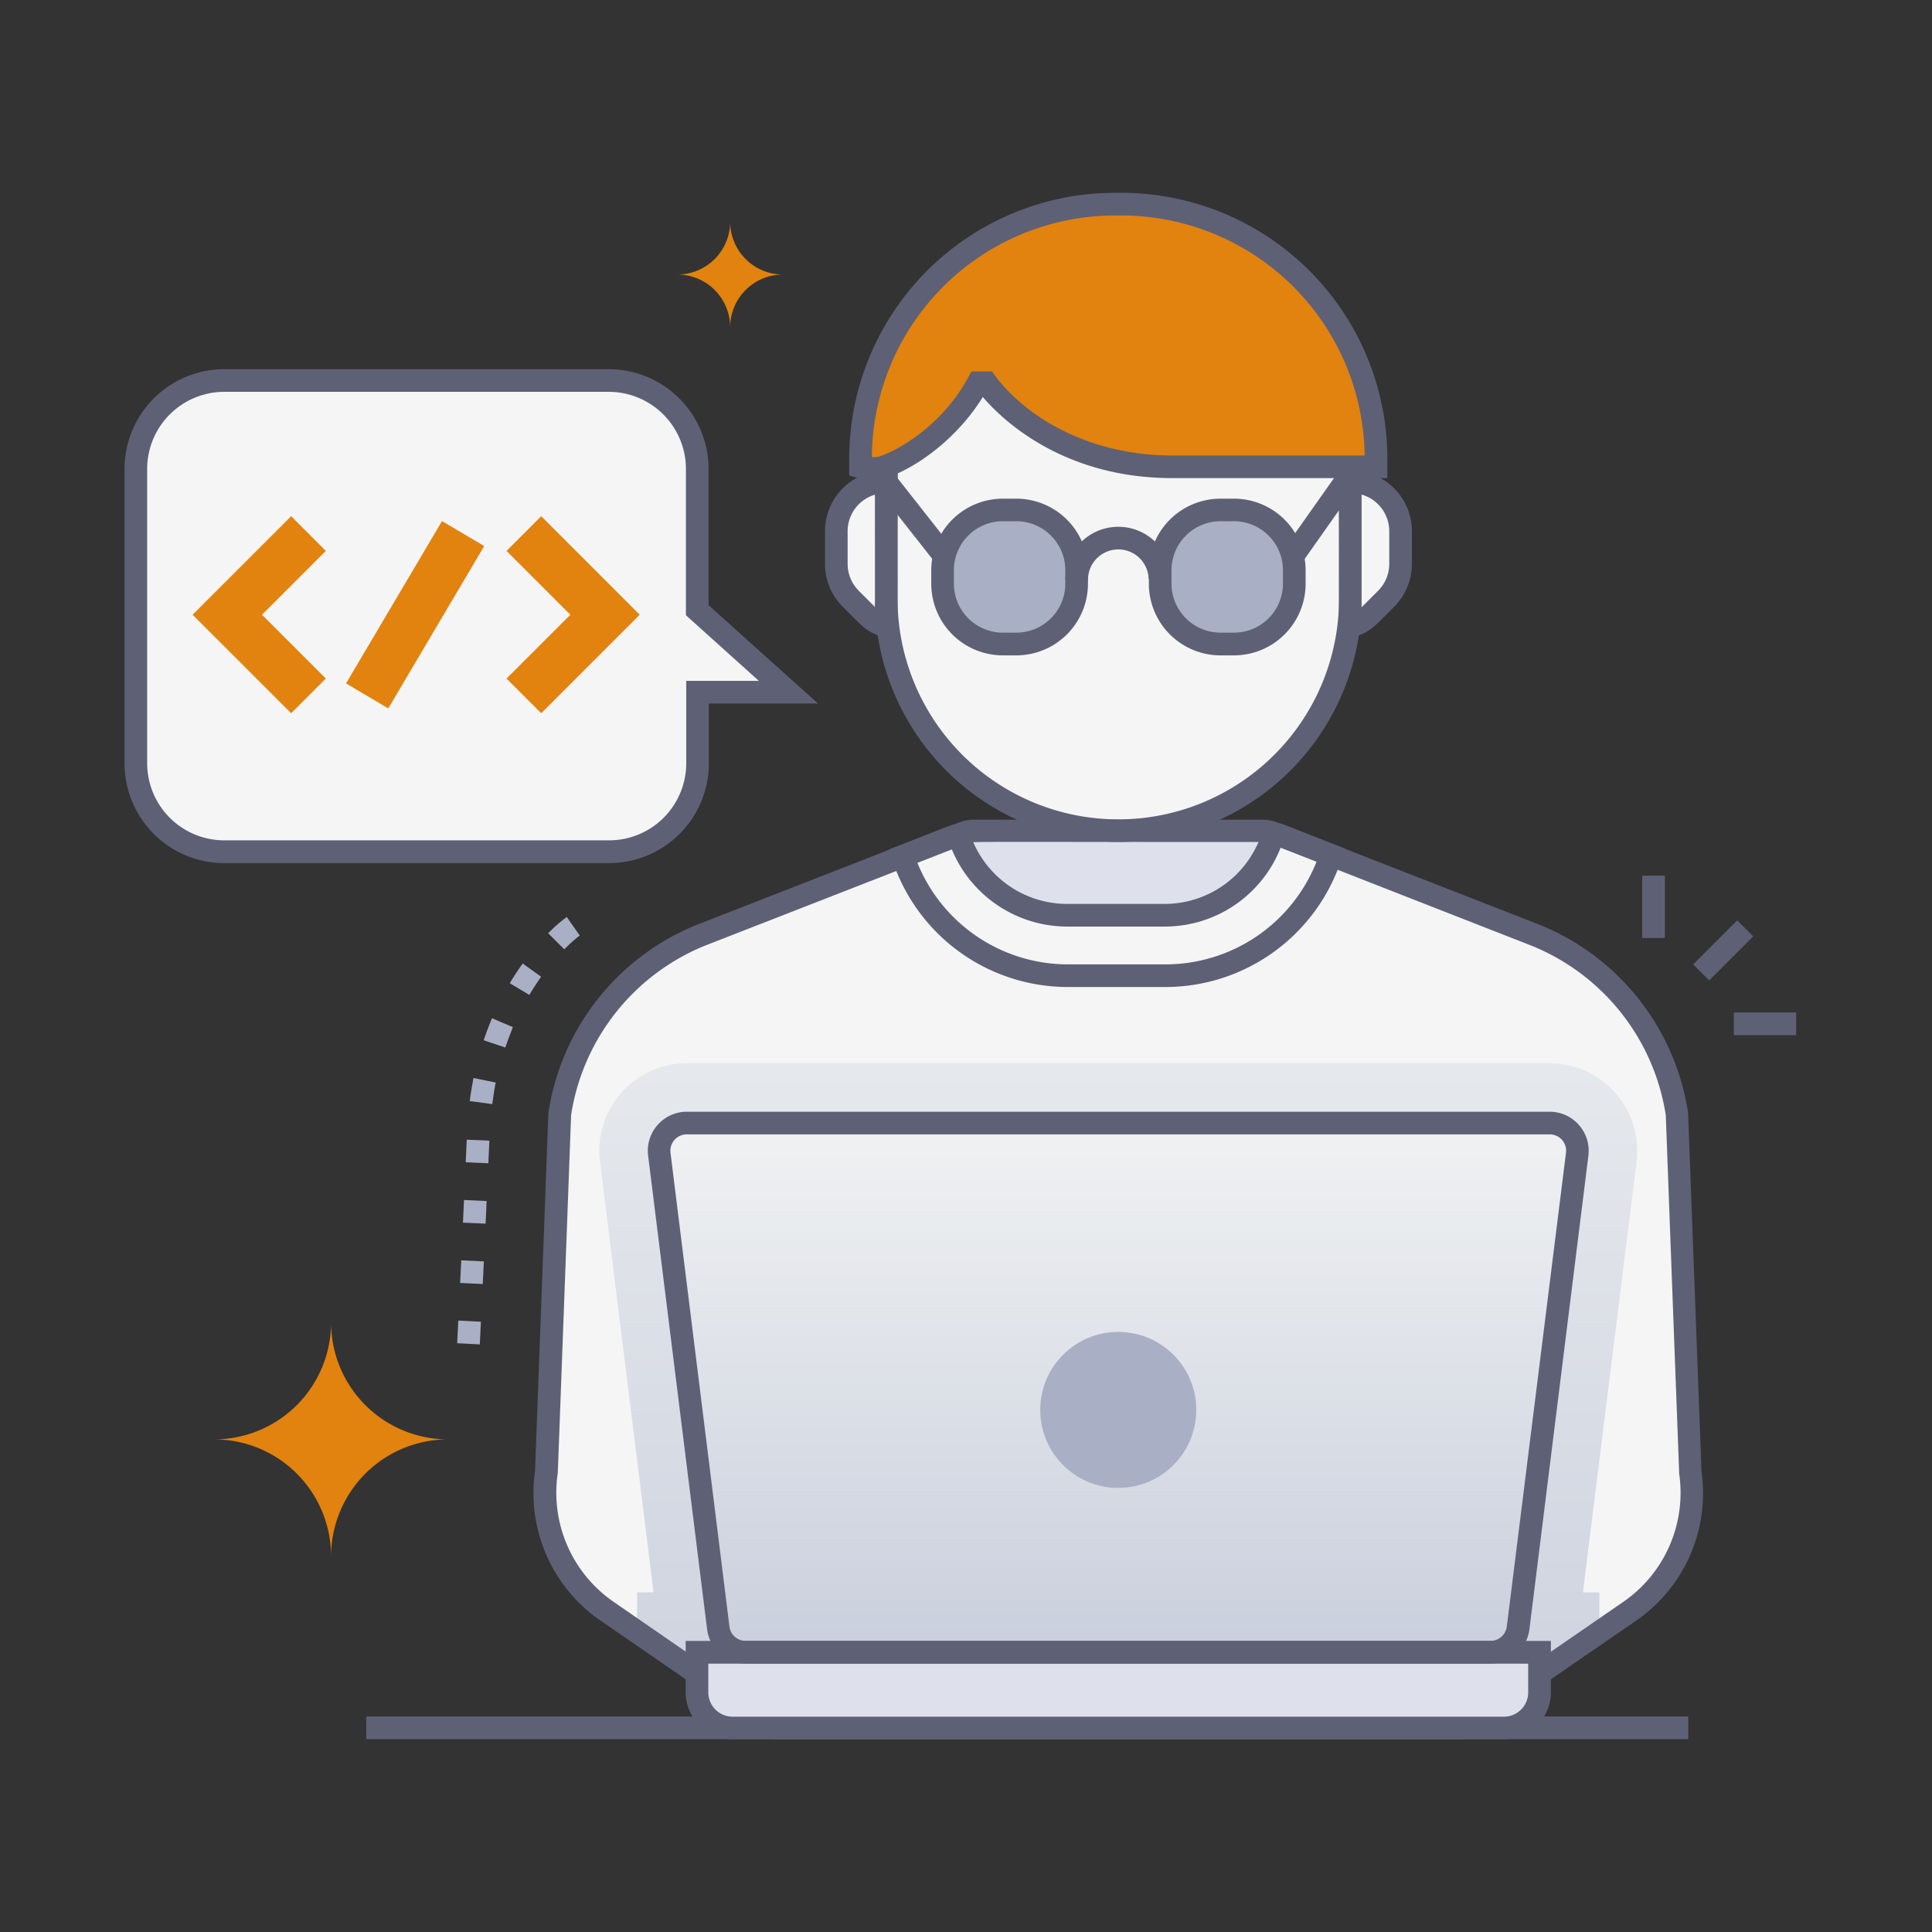 <svg xmlns="http://www.w3.org/2000/svg" xmlns:xlink="http://www.w3.org/1999/xlink" viewBox="0 0 512 512"><rect x="0" y="0" width="512" height="512" fill="#333333" stroke="none"/><defs><style>.cls-1{isolation:isolate;}.cls-2{fill:#f5f5f5;}.cls-3{mix-blend-mode:multiply;fill:url(#linear-gradient);}.cls-4{fill:#5e6175;}.cls-5{fill:#dee1ec;}.cls-6{fill:url(#linear-gradient-2);}.cls-7{fill:#a9afc4;}.cls-8{fill:#e1830e;}.cls-9{fill:none;stroke:#e1830e;stroke-miterlimit:10;stroke-width:13px;}</style><linearGradient id="linear-gradient" x1="296.35" y1="481.3" x2="296.35" y2="219.95" gradientUnits="userSpaceOnUse"><stop offset="0" stop-color="#cacfdd"></stop><stop offset="1" stop-color="#eef0f1"></stop></linearGradient><linearGradient id="linear-gradient-2" x1="296.35" y1="437.86" x2="296.35" y2="304.14" xlink:href="#linear-gradient"></linearGradient></defs><title>Developer</title><g class="cls-1"><g id="Developer"><path class="cls-2" d="M431.57,427.2,387,457.9H205.69l-44.57-30.7a38.38,38.38,0,0,1-16.35-37.08l3.54-94.84A60.63,60.63,0,0,1,186,247.74c75.26-29.43,69.82-27.62,72.23-27.62h76.32a8.34,8.34,0,0,1,3,.58l69.19,27a60.61,60.61,0,0,1,37.65,47.54l3.53,94.84A38.32,38.32,0,0,1,431.57,427.2Z"></path><path class="cls-3" d="M433.71,307.85,419.49,422h4.36v10.51L387,457.9H205.69l-36.85-25.39V422h4.36L159,307.85a23.23,23.23,0,0,1,23-26.09H410.66A23.23,23.23,0,0,1,433.71,307.85Z"></path><path class="cls-2" d="M296.35,220.13a61.5,61.5,0,0,1-61.49-61.49V127.79a61.49,61.49,0,1,1,123,0v30.85A61.49,61.49,0,0,1,296.35,220.13Z"></path><rect class="cls-4" x="97.06" y="454.9" width="350.36" height="6"></rect><path class="cls-5" d="M338.86,221.22a1.34,1.34,0,0,0-1.73.82,30.09,30.09,0,0,1-28.53,20.51H282.84a30.12,30.12,0,0,1-28.4-20.09,1.35,1.35,0,0,0-1.71-.82c2.45-.95,3.49-1.52,5.45-1.52h76.33A10.47,10.47,0,0,1,338.86,221.22Z"></path><path class="cls-4" d="M387.94,460.9H204.76l-45.34-31.23a41,41,0,0,1-17.63-39.81L145.32,295A64.06,64.06,0,0,1,184.87,245l69.19-27a11.21,11.21,0,0,1,4.12-.78h76.33a11.22,11.22,0,0,1,4.13.78l69.19,27a64.08,64.08,0,0,1,39.53,49.9c0,.48.76,20.07,3.55,95a41,41,0,0,1-17.64,39.81Zm-181.31-6H386.07l43.8-30.17A35.11,35.11,0,0,0,445,390.55c0-.49-.77-20.22-3.55-95a58,58,0,0,0-35.75-45c-74.38-29.07-69.67-27.41-71.14-27.41-83,0-76.86-.19-78.27.36l-69.19,27a58,58,0,0,0-35.75,45c-3.67,98.75-3.52,94.77-3.55,95a35.11,35.11,0,0,0,15.06,34.17Z"></path><path class="cls-6" d="M174.74,305.88l15.63,125.54a7.34,7.34,0,0,0,7.29,6.44H395a7.34,7.34,0,0,0,7.29-6.44L418,305.88a7.35,7.35,0,0,0-7.29-8.26H182A7.35,7.35,0,0,0,174.74,305.88Z"></path><circle class="cls-7" cx="296.35" cy="373.64" r="20.67"></circle><path class="cls-5" d="M398.54,457.9H194.16a9.45,9.45,0,0,1-9.45-9.44v-10.6H408v10.6A9.45,9.45,0,0,1,398.54,457.9Z"></path><path class="cls-4" d="M197.66,440.86a10.36,10.36,0,0,1-10.27-9.07L171.76,306.25A10.35,10.35,0,0,1,182,294.62H410.67a10.36,10.36,0,0,1,10.27,11.63L405.31,431.79A10.37,10.37,0,0,1,395,440.86Zm213-140.24H182a4.34,4.34,0,0,0-4.31,4.89l15.62,125.54a4.36,4.36,0,0,0,4.32,3.81H395a4.37,4.37,0,0,0,4.32-3.81L415,305.51A4.34,4.34,0,0,0,410.67,300.62Z"></path><path class="cls-4" d="M398.54,460.9H194.16a12.46,12.46,0,0,1-12.45-12.44v-13.6H411v13.6A12.46,12.46,0,0,1,398.54,460.9Zm-210.83-20v7.6a6.45,6.45,0,0,0,6.45,6.44H398.54a6.45,6.45,0,0,0,6.45-6.44v-7.6Z"></path><path class="cls-4" d="M296.35,223.13a64.56,64.56,0,0,1-64.49-64.49V127.79a64.49,64.49,0,1,1,129,0v30.85A64.56,64.56,0,0,1,296.35,223.13Zm0-153.83a58.56,58.56,0,0,0-58.49,58.49v30.85a58.49,58.49,0,1,0,117,0V127.79A58.56,58.56,0,0,0,296.35,69.3Z"></path><path class="cls-2" d="M371.17,140.77v8.66a13.05,13.05,0,0,1-3.82,9.24l-4.17,4.17a13,13,0,0,1-5.46,3.26c.19-3,.12-2.42.12-38.41A13.07,13.07,0,0,1,371.17,140.77Z"></path><path class="cls-2" d="M235,166.07a13.07,13.07,0,0,1-5.36-3.23l-4.17-4.17a13,13,0,0,1-3.82-9.24v-8.66a13.07,13.07,0,0,1,13.23-13.08C234.86,165.15,234.81,163.36,235,166.07Z"></path><path class="cls-4" d="M354.45,170.21c.52-8,.39-.67.39-45.52h3.26a16.1,16.1,0,0,1,16.07,16.08v8.66a16.13,16.13,0,0,1-4.71,11.37C362.6,167.67,363.33,167.56,354.45,170.21Zm6.39-39.14v29.86c.2-.19-.06.07,4.38-4.38a10.09,10.09,0,0,0,2.95-7.12v-8.66A10.1,10.1,0,0,0,360.84,131.07Z"></path><path class="cls-4" d="M238.26,170.2c-8.75-2.66-8-2.48-14.93-9.42a16,16,0,0,1-4.7-11.35v-8.66a16.1,16.1,0,0,1,16.07-16.08h3.16C237.86,169.28,237.73,162,238.26,170.2Zm-6.4-39.1a10.09,10.09,0,0,0-7.23,9.67v8.66a10.12,10.12,0,0,0,2.93,7.11l4.18,4.18C231.93,160.91,231.86,163.23,231.86,131.1Z"></path><path class="cls-8" d="M228.05,123.7s3.55,1,6.25,0c6.87-2.42,18.18-9.83,24.93-22.27h2.11s15.52,22.27,49.37,22.27h54v-2.2a67.41,67.41,0,0,0-67.41-67.4h-1.79a67.41,67.41,0,0,0-67.41,67.4Z"></path><path class="cls-4" d="M231.46,127.13a21.84,21.84,0,0,1-6.41-1.13v-4.5a70.48,70.48,0,0,1,70.41-70.4h1.79a70.49,70.49,0,0,1,70.41,70.4v5.2h-57c-29.19,0-45.28-15.71-50.21-21.49-6.75,10.94-17.3,18.53-25.2,21.32A11.6,11.6,0,0,1,231.46,127.13Zm-.41-6a6.12,6.12,0,0,0,2.25-.24c5.5-1.95,16.59-8.53,23.29-20.88l.86-1.57h5.45c8.5,12.18,25.86,22.27,47.81,22.27h50.94a64.48,64.48,0,0,0-64.4-63.6h-1.79A64.48,64.48,0,0,0,231.05,121.12Z"></path><path class="cls-4" d="M308.78,261.57H283.1a49,49,0,0,1-46.66-33.74l-.89-2.7,16-6.26a4.35,4.35,0,0,1,5.69,2.59,27.15,27.15,0,0,0,25.57,18.09H308.6a27.07,27.07,0,0,0,25.69-18.46,4.35,4.35,0,0,1,5.71-2.65l16.41,6.41-.86,2.68A49.09,49.09,0,0,1,308.78,261.57Zm-65.67-32.95a43.06,43.06,0,0,0,40,26.95h25.68a43.09,43.09,0,0,0,40.11-27.22l-9.51-3.72a33,33,0,0,1-30.78,20.92H282.84a33.15,33.15,0,0,1-30.61-20.49Z"></path><rect class="cls-7" x="249.78" y="135.13" width="35.55" height="35.55" rx="16.01"></rect><rect class="cls-7" x="307.42" y="135.13" width="35.55" height="35.55" rx="16.01"></rect><path class="cls-4" d="M269.32,173.68h-3.53a19,19,0,0,1-19-19v-3.53a19,19,0,0,1,19-19h3.53a19,19,0,0,1,19,19v3.53A19,19,0,0,1,269.32,173.68Zm-3.53-35.55a13,13,0,0,0-13,13v3.53a13,13,0,0,0,13,13h3.53a13,13,0,0,0,13-13v-3.53a13,13,0,0,0-13-13Z"></path><path class="cls-4" d="M327,173.68h-3.54a19,19,0,0,1-19-19v-3.53a19,19,0,0,1,19-19H327a19,19,0,0,1,19,19v3.53A19,19,0,0,1,327,173.68Zm-3.54-35.55a13,13,0,0,0-13,13v3.53a13,13,0,0,0,13,13H327a13,13,0,0,0,13-13v-3.53a13,13,0,0,0-13-13Z"></path><path class="cls-4" d="M288.33,153.8h-6a14,14,0,1,1,28.07-.32h-6a8,8,0,1,0-16.07.32Z"></path><rect class="cls-4" x="337.05" y="133.55" width="26.44" height="6" transform="translate(36.73 343.99) rotate(-54.79)"></rect><rect class="cls-4" x="239.56" y="125.13" width="6" height="24.89" transform="translate(-33.14 179.39) rotate(-38.19)"></rect><path class="cls-2" d="M36,202.31v-78a23.43,23.43,0,0,1,23.43-23.43H161.35a23.43,23.43,0,0,1,23.43,23.43v37.45l24.14,21.72H184.85v18.87a23.43,23.43,0,0,1-23.43,23.43h-102A23.43,23.43,0,0,1,36,202.31Z"></path><path class="cls-4" d="M161.42,228.74h-102A26.46,26.46,0,0,1,33,202.31v-78A26.46,26.46,0,0,1,59.43,97.84H161.35a26.46,26.46,0,0,1,26.43,26.43v36.11l29,26.06H187.85v15.87A26.46,26.46,0,0,1,161.42,228.74Zm-102-124.9A20.45,20.45,0,0,0,39,124.27v78a20.45,20.45,0,0,0,20.43,20.43h102a20.45,20.45,0,0,0,20.43-20.43V180.44H201.1l-19.32-17.39V124.27a20.46,20.46,0,0,0-20.43-20.43Z"></path><polyline class="cls-9" points="81.75 184.42 60.24 162.91 81.75 141.4"></polyline><polyline class="cls-9" points="138.83 184.42 160.34 162.91 138.83 141.4"></polyline><line class="cls-9" x1="122.73" y1="141.4" x2="97.3" y2="184.42"></line><rect class="cls-4" x="448.4" y="248.86" width="16.52" height="6" transform="translate(-44.34 396.68) rotate(-45)"></rect><rect class="cls-4" x="459.48" y="268.32" width="16.52" height="6"></rect><rect class="cls-4" x="435.2" y="232.07" width="6" height="16.52"></rect><path class="cls-8" d="M56.74,381.45a31,31,0,0,1,31,31,31,31,0,0,1,31-31,31,31,0,0,1-31-31A31,31,0,0,1,56.74,381.45Z"></path><path class="cls-8" d="M179.5,72.75a14,14,0,0,1,14,14,14,14,0,0,1,14-14,14,14,0,0,1-14-14A14,14,0,0,1,179.5,72.75Z"></path><path class="cls-7" d="M127.15,356.28l-6-.31.3-6,6,.3Zm.79-16-6-.28.29-6,6,.29Zm.75-16-6-.27.27-6,6,.28Zm.73-16-6-.26.27-6,6,.27Zm1-15.69-5.94-.8c.27-2.05.62-4.11,1-6.11l5.88,1.2C131,288.77,130.72,290.69,130.46,292.61Zm3.46-15-5.69-1.91c.66-2,1.4-3.93,2.21-5.83l5.52,2.35C135.22,274,134.53,275.78,133.92,277.61Zm6.37-13.95-5.15-3.07c1.07-1.8,2.22-3.56,3.42-5.23l4.88,3.5C142.33,260.4,141.27,262,140.29,263.66Zm9.28-12.08-4.26-4.23a40.59,40.59,0,0,1,4.92-4.32l3.45,4.91A35.8,35.8,0,0,0,149.57,251.58Z"></path></g></g></svg>